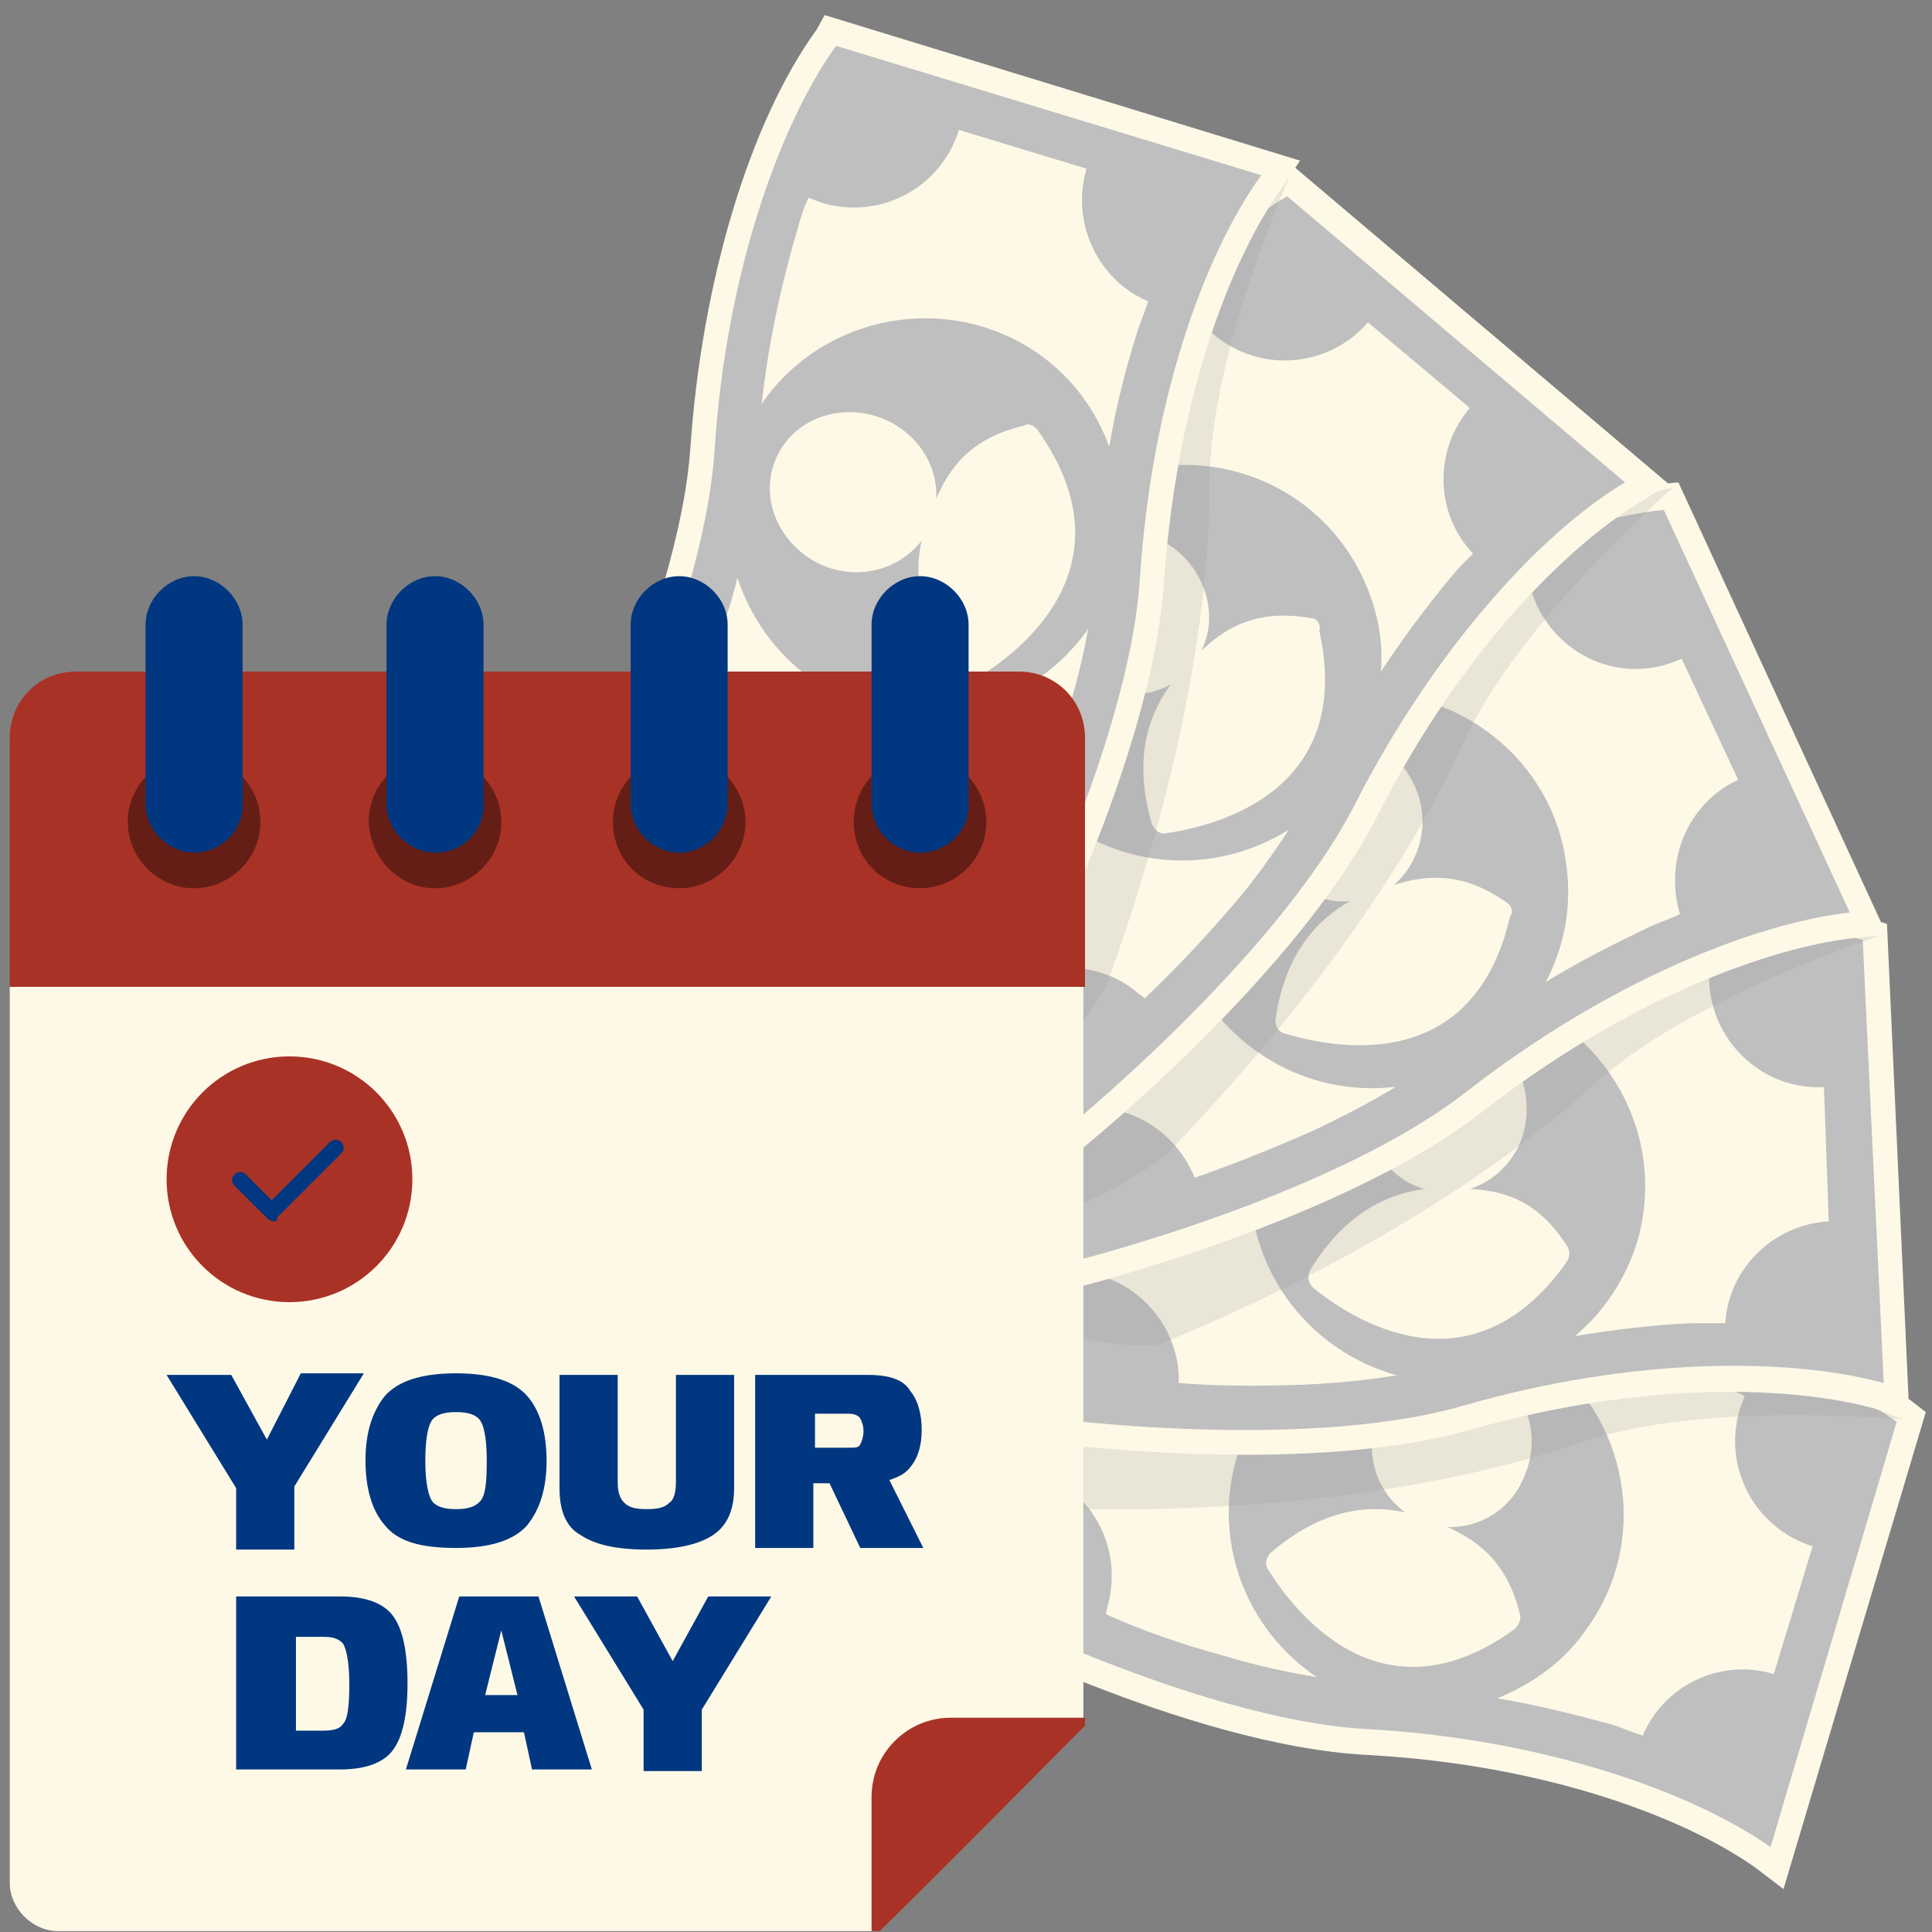 <?xml version="1.0" encoding="UTF-8"?>
<svg xmlns="http://www.w3.org/2000/svg" width="121" height="121" viewBox="0 0 121 121" fill="none">
  <rect x="0" y="0" width="121" height="121" fill="#808080" stroke="none"/>
  <path d="M109.978 116.997C105.725 113.959 97.016 110.516 85.573 109.908C74.332 109.301 59.446 101.605 58.737 101.2L57.522 100.592L66.433 70.82L68.155 71.731C68.256 71.832 83.041 79.427 93.573 80.035C103.8 80.643 113.826 83.579 119.699 87.731L120.611 88.44L111.699 118.313L109.978 116.997Z" fill="#FEF9E7"></path>
  <path d="M59.547 99.782C59.547 99.782 74.737 107.681 85.573 108.288C96.509 108.896 105.826 112.136 110.889 115.681L118.788 89.048C113.826 85.503 104.509 82.263 93.471 81.655C82.535 81.048 67.446 73.149 67.446 73.149L59.547 99.782Z" fill="#BFBFBF"></path>
  <path d="M79.192 87.731C80.813 85.504 83.04 83.883 85.471 83.073C84.661 82.871 83.851 82.668 83.04 82.364C80.61 81.655 78.281 80.845 76.154 80.035C74.939 83.377 71.192 85.301 67.749 84.288C67.547 84.187 67.344 84.187 67.142 84.086L64.711 92.086C68.357 93.2 70.382 96.947 69.37 100.592C69.37 100.693 69.268 100.896 69.268 101.098C71.496 102.111 74.129 103.022 76.762 103.731C78.787 104.339 80.711 104.744 82.534 105.048C82.433 105.048 82.433 104.947 82.332 104.947C76.661 100.997 75.243 93.301 79.192 87.731ZM108.965 88.238C109.066 87.934 109.167 87.731 109.268 87.428C108.661 87.124 107.952 86.921 107.243 86.719C103.8 85.706 100.053 84.997 96.205 84.592C96.306 84.592 96.306 84.693 96.408 84.693C101.977 88.643 103.395 96.339 99.446 101.909C98.028 104.035 96.003 105.453 93.775 106.364C96.205 106.769 98.635 107.377 100.863 107.985C101.572 108.187 102.18 108.491 102.889 108.693C104.205 105.554 107.749 103.833 111.091 104.845L113.522 96.845C109.977 95.731 107.851 91.984 108.965 88.238ZM95.192 101.098C94.382 97.757 92.458 96.44 90.635 95.63C92.661 95.731 94.686 94.516 95.496 92.39C96.61 89.757 95.496 86.719 92.965 85.605C90.433 84.491 87.496 85.807 86.382 88.44C85.37 90.769 86.079 93.301 88.003 94.719C85.673 94.212 82.838 94.516 79.699 97.149C79.294 97.453 79.192 97.959 79.395 98.263C80.914 100.693 86.382 108.187 94.889 102.01C95.091 101.807 95.294 101.402 95.192 101.098Z" fill="#FEF9E7"></path>
  <path opacity="0.2" d="M119.597 88.947C119.597 88.947 106.838 87.63 98.939 90.364C90.939 93.099 80.205 94.719 67.344 94.516C63.8 92.997 62.686 91.681 62.686 91.681C62.686 91.681 76.863 84.288 76.863 83.984C76.863 83.681 102.382 76.997 102.99 77.807C103.597 78.719 119.597 88.947 119.597 88.947Z" fill="#989696"></path>
  <path d="M117.471 88.237C112.408 86.82 103.092 86.414 92.054 89.554C81.319 92.592 64.712 90.263 64.003 90.161L62.585 90.06L61.167 59.073L63.092 59.377C63.294 59.377 79.699 61.706 89.826 58.87C99.75 56.035 110.18 55.528 117.066 57.554L118.18 57.858L119.598 89.047L117.471 88.237Z" fill="#FEF9E7"></path>
  <path d="M64.205 88.642C64.205 88.642 81.117 91.073 91.648 88.035C102.18 84.997 112.003 84.997 117.978 86.617L116.661 58.87C110.788 57.148 100.864 57.25 90.332 60.288C79.8 63.326 62.889 60.895 62.889 60.895L64.205 88.642Z" fill="#BFBFBF"></path>
  <path d="M78.788 70.718C79.598 68.085 81.117 65.857 83.243 64.237C82.433 64.338 81.522 64.338 80.712 64.44C78.18 64.541 75.75 64.541 73.421 64.541C73.421 68.085 70.484 71.123 66.838 71.326C66.636 71.326 66.433 71.326 66.231 71.326L66.636 79.63C70.383 79.427 73.623 82.364 73.826 86.111C73.826 86.212 73.826 86.414 73.826 86.617C76.256 86.82 78.99 86.82 81.724 86.718C83.851 86.617 85.876 86.414 87.598 86.111C87.496 86.111 87.496 86.111 87.395 86.111C80.712 84.186 76.864 77.3 78.788 70.718ZM114.231 68.085C110.484 68.288 107.243 65.351 107.041 61.503C107.041 61.199 107.041 60.895 107.041 60.693C106.332 60.693 105.623 60.693 104.914 60.693C101.37 60.895 97.522 61.402 93.775 62.313C93.876 62.313 93.876 62.313 93.978 62.313C100.56 64.237 104.408 71.022 102.585 77.604C101.876 80.035 100.459 82.161 98.636 83.68C101.066 83.275 103.598 82.971 105.927 82.87C106.636 82.87 107.345 82.87 108.053 82.87C108.256 79.427 111.091 76.693 114.535 76.49L114.231 68.085ZM92.053 74.465C93.978 73.857 95.496 72.035 95.598 69.807C95.8 66.87 93.775 64.44 91.041 64.237C88.307 64.035 85.876 66.263 85.674 69.098C85.471 71.63 86.99 73.857 89.218 74.465C86.889 74.769 84.256 75.984 82.129 79.427C81.826 79.832 81.927 80.338 82.231 80.642C84.459 82.465 92.053 87.63 98.129 79.022C98.332 78.718 98.332 78.313 98.129 78.009C96.307 75.174 94.18 74.566 92.053 74.465Z" fill="#FEF9E7"></path>
  <path opacity="0.2" d="M118.18 58.465C118.18 58.465 105.927 62.313 99.75 67.984C93.472 73.655 84.256 79.427 72.408 84.288C68.56 84.288 66.94 83.579 66.94 83.579C66.94 83.579 63.294 75.883 63.193 75.579C63.092 75.275 97.522 54.313 98.434 54.82C99.446 55.427 118.18 58.465 118.18 58.465Z" fill="#989696"></path>
  <path d="M115.952 58.769C110.788 59.377 101.978 62.516 92.864 69.604C84.054 76.49 67.75 80.541 67.041 80.744L65.725 81.047L52.864 52.794L54.788 52.288C54.99 52.288 71.092 48.237 79.395 41.756C87.395 35.478 96.914 31.123 104.003 30.313L105.117 30.212L118.18 58.566L115.952 58.769Z" fill="#FEF9E7"></path>
  <path d="M66.737 79.124C66.737 79.124 83.344 75.073 91.952 68.288C100.56 61.605 109.674 57.858 115.851 57.149L104.205 31.934C98.129 32.541 89.015 36.288 80.306 43.073C71.598 49.858 55.091 53.908 55.091 53.908L66.737 79.124Z" fill="#BFBFBF"></path>
  <path d="M73.522 57.048C73.218 54.313 73.825 51.681 75.243 49.453C74.534 49.858 73.724 50.162 72.914 50.567C70.585 51.579 68.357 52.491 66.231 53.402C67.547 56.744 66.028 60.592 62.686 62.111C62.484 62.212 62.281 62.313 62.079 62.415L65.522 70.01C68.965 68.389 73.015 69.909 74.636 73.352C74.737 73.453 74.737 73.655 74.838 73.757C77.167 72.946 79.699 71.934 82.231 70.82C84.155 69.909 85.876 68.997 87.395 68.086C87.294 68.086 87.294 68.086 87.192 68.086C80.408 68.794 74.231 63.833 73.522 57.048ZM108.863 48.845L105.319 41.25C101.876 42.87 97.826 41.352 96.205 37.807C96.104 37.503 96.003 37.301 95.901 36.997C95.192 37.2 94.585 37.503 93.977 37.807C90.737 39.326 87.395 41.25 84.256 43.478C84.357 43.478 84.357 43.478 84.458 43.478C91.243 42.769 97.42 47.63 98.129 54.415C98.433 56.946 97.927 59.377 96.813 61.503C98.939 60.187 101.167 59.073 103.294 58.06C103.901 57.757 104.61 57.554 105.218 57.25C104.205 53.908 105.724 50.263 108.863 48.845ZM94.382 56.541C91.547 54.516 89.218 54.82 87.294 55.428C88.813 54.111 89.522 51.883 88.813 49.757C87.901 47.022 85.066 45.503 82.433 46.313C79.8 47.124 78.484 50.06 79.294 52.794C80.104 55.225 82.332 56.643 84.56 56.44C82.534 57.554 80.509 59.681 79.901 63.731C79.8 64.136 80.003 64.643 80.509 64.744C83.243 65.554 92.256 67.579 94.585 57.352C94.787 57.149 94.686 56.744 94.382 56.541Z" fill="#FEF9E7"></path>
  <path opacity="0.2" d="M104.813 30.516C104.813 30.516 95.092 38.921 91.649 46.516C88.206 54.111 81.927 63.123 73.016 72.338C68.864 75.478 65.32 76.186 65.32 76.186C65.32 76.186 61.37 68.186 61.168 67.984C61.066 67.781 84.256 34.971 85.37 35.073C86.383 35.174 104.813 30.516 104.813 30.516Z" fill="#989696"></path>
  <path d="M102.585 31.529C98.129 34.263 91.446 40.845 86.281 51.073C81.218 60.997 68.155 71.63 67.648 72.035L66.636 72.845L42.838 52.794L44.357 51.579C44.459 51.478 57.421 41.048 62.18 31.63C66.838 22.516 73.623 14.516 79.699 10.769L80.712 10.162L104.509 30.314L102.585 31.529Z" fill="#FEF9E7"></path>
  <path d="M66.636 70.82C66.636 70.82 79.902 60.086 84.864 50.364C89.826 40.642 96.509 33.351 101.775 30.212L80.61 12.288C75.345 15.427 68.661 22.718 63.699 32.44C58.737 42.263 45.471 52.896 45.471 52.896L66.636 70.82Z" fill="#BFBFBF"></path>
  <path d="M63.497 47.934C62.079 45.605 61.573 42.871 61.775 40.339C61.269 40.947 60.763 41.655 60.155 42.364C58.535 44.288 56.813 46.01 55.193 47.731C57.826 50.162 58.028 54.314 55.699 57.149C55.598 57.352 55.395 57.453 55.294 57.655L61.674 63.023C64.104 60.187 68.459 59.782 71.294 62.212C71.395 62.314 71.598 62.415 71.699 62.516C73.522 60.795 75.345 58.871 77.168 56.744C78.585 55.124 79.699 53.504 80.712 51.984C80.611 51.984 80.611 52.086 80.509 52.086C74.636 55.63 66.94 53.807 63.497 47.934ZM92.054 25.554L85.674 20.187C83.243 23.023 78.889 23.427 75.952 20.896C75.75 20.693 75.547 20.491 75.345 20.288C74.838 20.795 74.433 21.301 73.927 21.807C71.598 24.541 69.471 27.681 67.547 31.023C67.649 31.023 67.649 30.921 67.75 30.921C73.623 27.377 81.218 29.2 84.763 35.073C86.079 37.301 86.686 39.731 86.484 42.06C87.902 39.934 89.32 38.01 90.838 36.187C91.243 35.681 91.75 35.174 92.256 34.668C89.927 32.238 89.725 28.288 92.054 25.554ZM82.13 38.719C78.686 38.111 76.763 39.326 75.243 40.744C76.155 38.921 75.75 36.592 74.231 34.972C72.206 32.845 69.066 32.643 67.041 34.567C65.016 36.389 65.016 39.63 66.94 41.757C68.661 43.579 71.294 43.984 73.32 42.871C71.902 44.795 70.99 47.529 72.104 51.478C72.206 51.883 72.611 52.288 73.016 52.187C75.851 51.782 84.864 49.757 82.636 39.529C82.737 39.023 82.433 38.719 82.13 38.719Z" fill="#FEF9E7"></path>
  <path opacity="0.2" d="M81.117 10.263C81.117 10.263 75.75 21.908 75.75 30.313C75.75 38.718 73.724 49.453 69.37 61.503C66.939 66.06 64.003 68.187 64.003 68.187C64.003 68.187 57.117 62.516 56.813 62.415C56.509 62.313 64.205 22.718 65.218 22.415C66.231 22.009 81.117 10.263 81.117 10.263Z" fill="#989696"></path>
  <path d="M80.205 11.883C77.168 16.136 73.724 24.744 72.914 36.288C72.205 47.427 64.408 62.313 64.104 62.921L63.497 64.136L33.826 55.022L34.737 53.301C34.838 53.2 42.535 38.415 43.243 27.984C43.952 17.756 46.889 7.731 51.142 1.858L51.648 0.946L81.421 10.06L80.205 11.883Z" fill="#FEF9E7"></path>
  <path d="M62.686 62.212C62.686 62.212 70.686 47.123 71.395 36.187C72.104 25.25 75.345 16.035 78.99 10.971L52.357 2.87C48.813 7.832 45.471 17.149 44.762 28.085C44.053 39.022 36.155 54.111 36.155 54.111L62.686 62.212Z" fill="#BFBFBF"></path>
  <path d="M50.737 42.465C48.509 40.845 46.99 38.617 46.18 36.187C45.977 36.997 45.775 37.807 45.471 38.617C44.762 41.048 43.851 43.276 43.041 45.503C46.382 46.718 48.205 50.465 47.192 53.908C47.091 54.111 47.091 54.313 46.99 54.516L54.99 56.946C56.104 53.301 59.952 51.276 63.496 52.389C63.597 52.389 63.8 52.491 64.003 52.491C65.015 50.263 65.927 47.63 66.737 45.098C67.344 43.073 67.851 41.149 68.154 39.326C68.154 39.427 68.053 39.427 68.053 39.529C64.003 45.098 56.306 46.415 50.737 42.465ZM68.053 10.567L60.053 8.136C58.939 11.782 55.091 13.807 51.446 12.693C51.142 12.592 50.939 12.491 50.636 12.389C50.332 12.997 50.129 13.706 49.927 14.415C48.914 17.858 48.104 21.605 47.699 25.351C47.699 25.25 47.8 25.25 47.8 25.149C51.749 19.579 59.547 18.263 65.117 22.212C67.243 23.731 68.661 25.756 69.471 27.984C69.876 25.554 70.484 23.124 71.192 20.896C71.395 20.187 71.699 19.579 71.901 18.87C68.762 17.554 67.04 13.908 68.053 10.567ZM60.053 42.161C60.256 42.567 60.863 42.668 61.167 42.465C63.597 41.048 71.091 35.579 65.015 26.972C64.813 26.668 64.408 26.465 64.104 26.668C60.661 27.478 59.446 29.402 58.636 31.225C58.737 29.2 57.522 27.174 55.395 26.263C52.762 25.149 49.724 26.162 48.61 28.693C47.496 31.225 48.813 34.161 51.446 35.377C53.775 36.389 56.306 35.681 57.724 33.858C57.218 35.984 57.522 38.921 60.053 42.161Z" fill="#FEF9E7"></path>
  <path d="M67.851 61.807H0.611V46.212C0.611 43.883 2.434 42.06 4.763 42.06H63.801C66.13 42.06 67.953 43.883 67.953 46.212V61.807H67.851Z" fill="#A93226"></path>
  <path d="M57.623 55.63C59.851 55.63 61.775 53.807 61.775 51.478C61.775 49.25 59.952 47.326 57.623 47.326C55.294 47.326 53.471 49.149 53.471 51.478C53.471 53.807 55.294 55.63 57.623 55.63Z" fill="#641E16"></path>
  <path d="M57.623 53.402C56.003 53.402 54.585 51.984 54.585 50.364V39.123C54.585 37.503 56.003 36.085 57.623 36.085C59.244 36.085 60.661 37.503 60.661 39.123V50.465C60.661 52.086 59.244 53.402 57.623 53.402Z" fill="#003780"></path>
  <path d="M12.155 55.63C14.383 55.63 16.307 53.807 16.307 51.478C16.307 49.25 14.484 47.326 12.155 47.326C9.927 47.326 8.003 49.149 8.003 51.478C8.003 53.807 9.927 55.63 12.155 55.63Z" fill="#641E16"></path>
  <path d="M12.155 53.402C10.534 53.402 9.117 51.984 9.117 50.364V39.123C9.117 37.503 10.534 36.085 12.155 36.085C13.775 36.085 15.193 37.503 15.193 39.123V50.465C15.193 52.086 13.775 53.402 12.155 53.402Z" fill="#003780"></path>
  <path d="M27.244 55.63C29.472 55.63 31.396 53.807 31.396 51.478C31.396 49.25 29.573 47.326 27.244 47.326C24.915 47.326 23.092 49.149 23.092 51.478C23.194 53.807 25.016 55.63 27.244 55.63Z" fill="#641E16"></path>
  <path d="M27.244 53.402C25.623 53.402 24.206 51.984 24.206 50.364V39.123C24.206 37.503 25.623 36.085 27.244 36.085C28.864 36.085 30.282 37.503 30.282 39.123V50.465C30.282 52.086 28.965 53.402 27.244 53.402Z" fill="#003780"></path>
  <path d="M42.535 55.63C44.763 55.63 46.687 53.807 46.687 51.478C46.687 49.25 44.864 47.326 42.535 47.326C40.307 47.326 38.383 49.149 38.383 51.478C38.383 53.807 40.206 55.63 42.535 55.63Z" fill="#641E16"></path>
  <path d="M42.535 53.402C40.914 53.402 39.497 51.984 39.497 50.364V39.123C39.497 37.503 40.914 36.085 42.535 36.085C44.155 36.085 45.572 37.503 45.572 39.123V50.465C45.471 52.086 44.155 53.402 42.535 53.402Z" fill="#003780"></path>
  <path d="M54.788 120.946H3.649C2.029 120.946 0.611 119.529 0.611 117.908V61.807H67.851V107.681C62.788 112.845 59.953 115.782 54.788 120.946Z" fill="#FEF9E7"></path>
  <path d="M55.092 120.946H54.585V112.541C54.585 109.807 56.813 107.579 59.547 107.579H67.953V108.085C62.889 113.149 60.155 115.984 55.092 120.946Z" fill="#A93226"></path>
  <path d="M18.13 81.553C13.877 81.553 10.434 78.111 10.434 73.857C10.434 69.604 13.877 66.161 18.13 66.161C22.383 66.161 25.826 69.604 25.826 73.857C25.826 78.111 22.383 81.553 18.13 81.553Z" fill="#A93226"></path>
  <path d="M17.118 76.49C17.017 76.49 16.814 76.389 16.713 76.287L14.688 74.262C14.485 74.059 14.485 73.756 14.688 73.553C14.89 73.351 15.194 73.351 15.396 73.553L17.017 75.174L20.662 71.528C20.865 71.325 21.169 71.325 21.371 71.528C21.574 71.73 21.574 72.034 21.371 72.237L17.32 76.287C17.422 76.389 17.32 76.49 17.118 76.49Z" fill="#003780"></path>
  <path d="M16.713 90.162L14.485 86.111H10.434L14.789 93.2V97.048H18.434V93.098L22.788 86.01H18.839L16.713 90.162ZM28.561 86.01C26.333 86.01 24.915 86.516 24.105 87.427C23.295 88.44 22.89 89.757 22.89 91.478C22.89 93.2 23.295 94.617 24.105 95.529C24.915 96.541 26.333 96.947 28.561 96.947C30.788 96.947 32.206 96.44 33.016 95.529C33.827 94.516 34.232 93.2 34.232 91.478C34.232 89.757 33.827 88.339 33.016 87.427C32.206 86.516 30.788 86.01 28.561 86.01ZM29.978 94.111C29.675 94.415 29.168 94.516 28.561 94.516C27.953 94.516 27.447 94.415 27.143 94.111C26.839 93.807 26.637 92.896 26.637 91.478C26.637 89.959 26.839 89.149 27.143 88.845C27.447 88.541 27.953 88.44 28.561 88.44C29.168 88.44 29.675 88.541 29.978 88.845C30.282 89.149 30.485 89.959 30.485 91.478C30.485 92.997 30.383 93.807 29.978 94.111ZM42.333 92.795C42.333 93.402 42.231 93.909 41.928 94.111C41.624 94.415 41.219 94.516 40.51 94.516C39.801 94.516 39.396 94.415 39.092 94.111C38.788 93.807 38.687 93.402 38.687 92.795V86.111H35.042V93.2C35.042 94.617 35.447 95.63 36.358 96.136C37.27 96.744 38.586 97.048 40.51 97.048C42.333 97.048 43.751 96.744 44.662 96.136C45.573 95.529 45.978 94.516 45.978 93.2V86.111H42.333V92.795ZM55.7 92.693C56.307 92.491 56.713 92.288 57.016 91.883C57.523 91.276 57.725 90.466 57.725 89.554C57.725 88.643 57.523 87.731 57.016 87.124C56.611 86.415 55.7 86.111 54.383 86.111H47.295V96.947H50.94V92.896H51.953L53.877 96.947H57.827L55.7 92.693ZM53.877 90.466C53.776 90.668 53.573 90.668 53.168 90.668H51.042V88.541H53.168C53.472 88.541 53.776 88.643 53.877 88.845C53.978 89.048 54.08 89.25 54.08 89.655C54.08 89.959 53.978 90.263 53.877 90.466Z" fill="#003780"></path>
  <path d="M24.611 101.2C24.004 100.389 22.89 99.984 21.27 99.984H14.789V110.82H21.27C22.89 110.82 24.004 110.415 24.611 109.605C25.219 108.795 25.523 107.377 25.523 105.453C25.523 103.427 25.219 102.01 24.611 101.2ZM21.472 107.984C21.27 108.288 20.864 108.389 20.257 108.389H18.535V102.516H20.257C20.864 102.516 21.168 102.617 21.472 102.921C21.675 103.225 21.877 104.035 21.877 105.453C21.877 106.87 21.776 107.681 21.472 107.984ZM28.763 99.984L25.422 110.82H29.168L29.675 108.491H32.814L33.32 110.82H37.067L33.725 99.984H28.763ZM30.384 106.162L31.396 102.111L32.409 106.162H30.384ZM44.358 99.984L42.13 104.035L39.903 99.984H35.953L40.308 107.073V110.921H43.953V107.073L48.308 99.984H44.358Z" fill="#003780"></path>
</svg>
